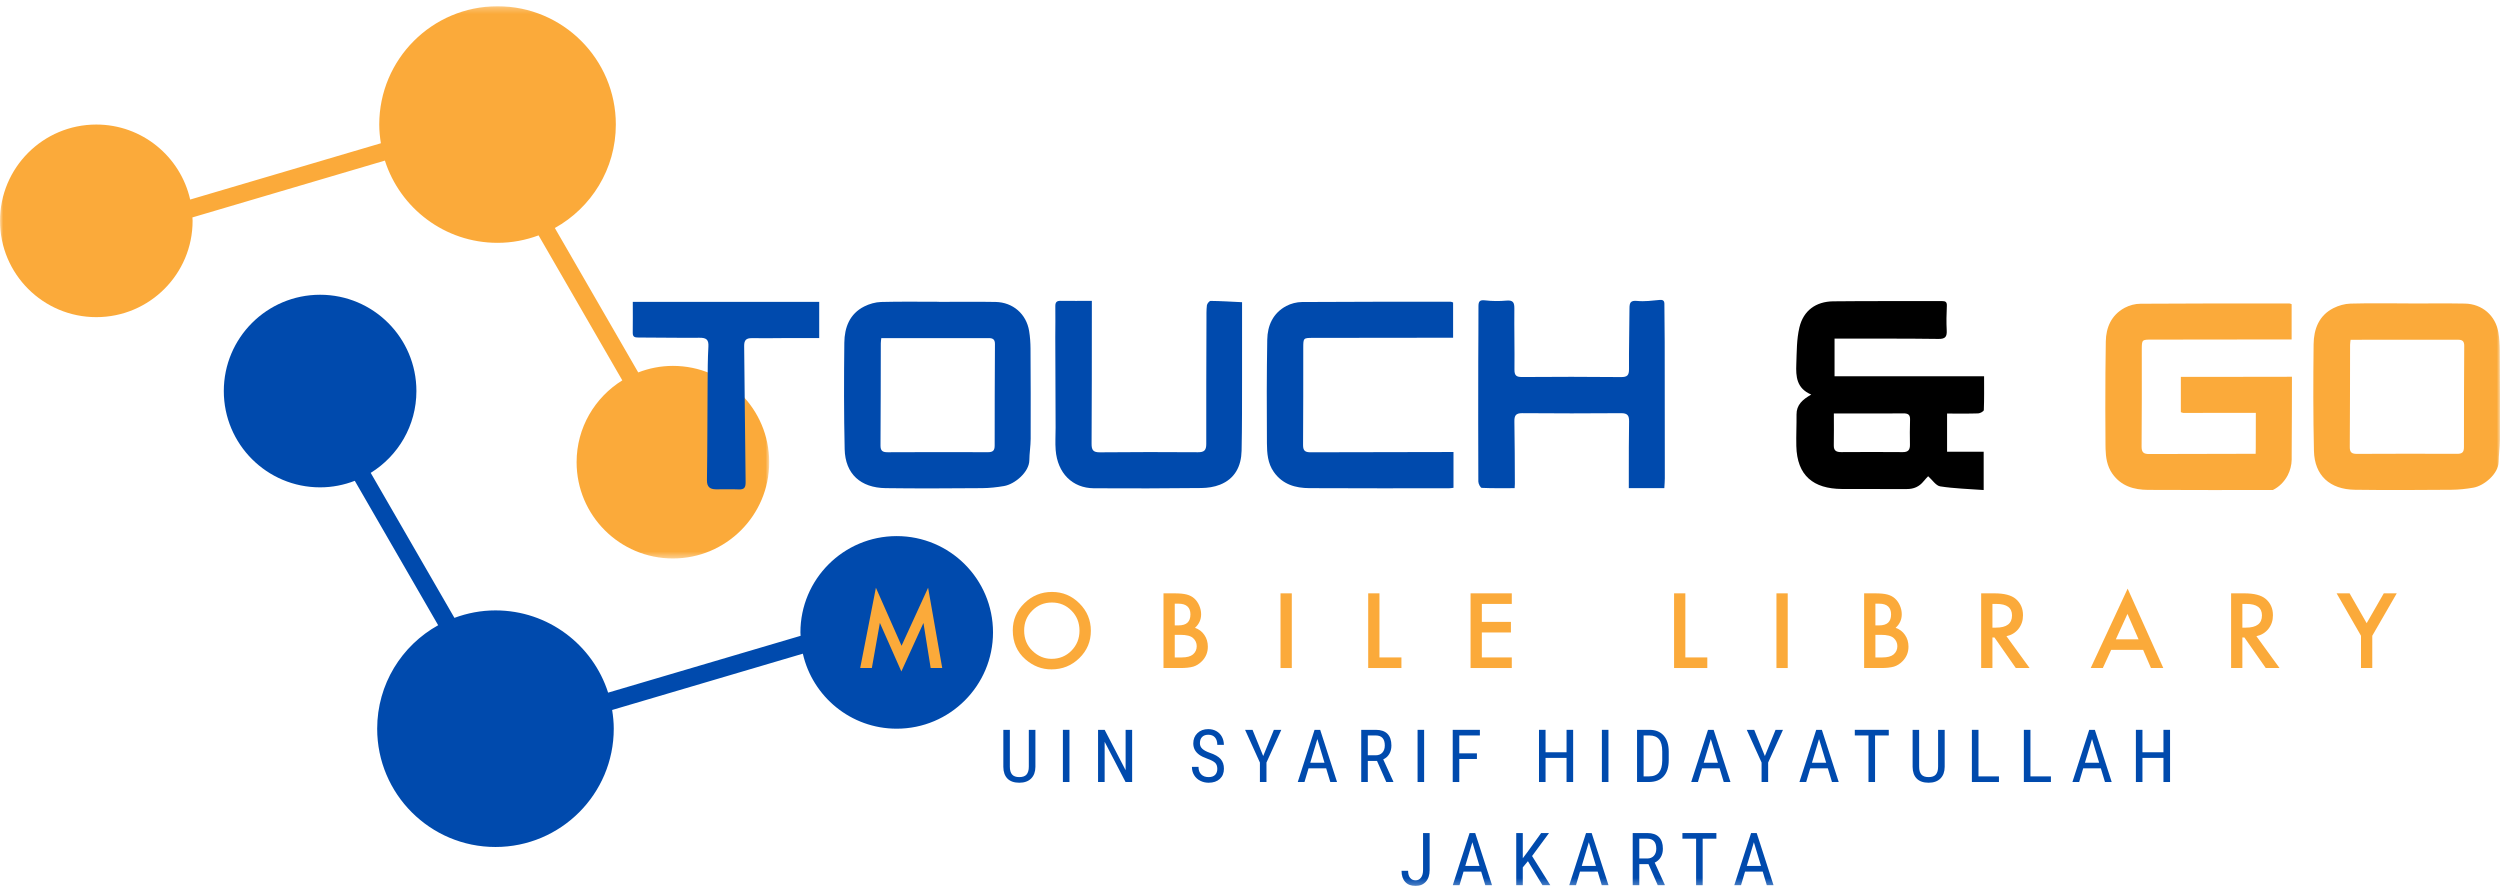 <?xml version="1.0" encoding="UTF-8"?>
<svg width="400px" height="142px" viewBox="0 0 400 142" version="1.1" xmlns="http://www.w3.org/2000/svg" xmlns:xlink="http://www.w3.org/1999/xlink">
    <title>assets_web_app/logo_color@1x</title>
    <defs>
        <polygon id="path-1" points="0 0.248 123.073 0.248 123.073 88.606 0 88.606"></polygon>
        <polygon id="path-3" points="0 141.752 400 141.752 400 1 0 1"></polygon>
    </defs>
    <g id="Page-1" stroke="none" stroke-width="1" fill="none" fill-rule="evenodd">
        <g id="Assets-Web-App" transform="translate(-100, -1739)">
            <g id="assets_web_app/logo_color" transform="translate(100, 1739)">
                <g id="Group-59">
                    <path d="M51.217,77.976 C53.176,77.976 55.042,77.596 56.766,76.929 L70.107,100.037 C64.289,103.266 60.348,109.465 60.348,116.591 C60.348,127.044 68.821,135.518 79.275,135.518 C89.728,135.518 98.202,127.044 98.202,116.591 C98.202,115.569 98.098,114.574 97.942,113.597 L128.456,104.589 C130.008,111.457 136.136,116.591 143.474,116.591 C151.984,116.591 158.882,109.692 158.882,101.183 C158.882,92.673 151.984,85.775 143.474,85.775 C134.964,85.775 128.066,92.673 128.066,101.183 C128.066,101.368 128.087,101.548 128.094,101.732 L97.299,110.823 C94.859,103.192 87.715,97.664 79.275,97.664 C76.962,97.664 74.757,98.099 72.709,98.858 L59.314,75.659 C63.697,72.942 66.625,68.103 66.625,62.568 C66.625,54.058 59.727,47.16 51.217,47.16 C42.707,47.16 35.809,54.058 35.809,62.568 C35.809,71.078 42.707,77.976 51.217,77.976" id="Fill-1" fill="#004AAD"></path>
                    <g id="Group-5" transform="translate(0, 0.752)">
                        <mask id="mask-2" fill="white">
                            <use xlink:href="#path-1"></use>
                        </mask>
                        <g id="Clip-4"></g>
                        <path d="M107.665,57.79 C105.706,57.79 103.84,58.17 102.116,58.837 L88.775,35.729 C94.593,32.5 98.534,26.301 98.534,19.175 C98.534,8.722 90.061,0.248 79.607,0.248 C69.154,0.248 60.68,8.722 60.68,19.175 C60.68,20.197 60.784,21.192 60.94,22.169 L30.426,31.177 C28.874,24.309 22.746,19.175 15.408,19.175 C6.898,19.175 -0,26.074 -0,34.583 C-0,43.093 6.898,49.991 15.408,49.991 C23.918,49.991 30.816,43.093 30.816,34.583 C30.816,34.398 30.795,34.218 30.788,34.034 L61.583,24.943 C64.023,32.574 71.167,38.102 79.607,38.102 C81.92,38.102 84.125,37.667 86.173,36.908 L99.568,60.107 C95.185,62.824 92.257,67.663 92.257,73.198 C92.257,81.708 99.155,88.606 107.665,88.606 C116.175,88.606 123.073,81.708 123.073,73.198 C123.073,64.688 116.175,57.79 107.665,57.79" id="Fill-3" fill="#FBAA3A" mask="url(#mask-2)"></path>
                    </g>
                    <polygon id="Fill-6" fill="#FBAA3A" points="137.63 106.885 140.145 94.037 144.248 103.325 148.497 94.037 150.757 106.885 148.907 106.885 147.754 99.672 144.217 107.435 140.78 99.664 139.495 106.885"></polygon>
                    <path d="M163.864,100.879 C163.864,102.2 164.308,103.285 165.195,104.138 C166.078,104.989 167.097,105.415 168.253,105.415 C169.507,105.415 170.565,104.981 171.426,104.114 C172.288,103.237 172.719,102.169 172.719,100.91 C172.719,99.635 172.293,98.567 171.441,97.706 C170.595,96.838 169.548,96.404 168.299,96.404 C167.056,96.404 166.006,96.838 165.149,97.706 C164.293,98.561 163.864,99.62 163.864,100.879 M162.045,100.856 C162.045,99.174 162.662,97.728 163.895,96.52 C165.123,95.314 166.599,94.71 168.323,94.71 C170.025,94.71 171.486,95.319 172.703,96.537 C173.926,97.754 174.538,99.218 174.538,100.924 C174.538,102.644 173.923,104.102 172.695,105.299 C171.462,106.501 169.974,107.102 168.229,107.102 C166.686,107.102 165.301,106.567 164.073,105.499 C162.721,104.319 162.045,102.769 162.045,100.856" id="Fill-8" fill="#FBAA3A"></path>
                    <path d="M187.961,105.19 L189.076,105.19 C189.891,105.19 190.49,105.031 190.872,104.71 C191.274,104.365 191.475,103.926 191.475,103.395 C191.475,102.879 191.282,102.445 190.895,102.094 C190.518,101.748 189.844,101.575 188.875,101.575 L187.961,101.575 L187.961,105.19 Z M187.961,100.066 L188.526,100.066 C189.197,100.066 189.689,99.918 190.001,99.621 C190.313,99.325 190.469,98.887 190.469,98.309 C190.469,97.746 190.309,97.32 189.989,97.028 C189.669,96.737 189.205,96.591 188.596,96.591 L187.961,96.591 L187.961,100.066 Z M186.158,106.885 L186.158,94.935 L187.954,94.935 C188.753,94.935 189.391,94.997 189.865,95.12 C190.345,95.244 190.75,95.453 191.08,95.748 C191.416,96.051 191.682,96.431 191.878,96.885 C192.079,97.344 192.18,97.808 192.18,98.278 C192.18,99.135 191.852,99.86 191.197,100.453 C191.831,100.67 192.332,101.049 192.698,101.591 C193.069,102.128 193.255,102.752 193.255,103.465 C193.255,104.398 192.925,105.188 192.265,105.833 C191.867,106.23 191.421,106.506 190.926,106.66 C190.384,106.81 189.705,106.885 188.89,106.885 L186.158,106.885 Z" id="Fill-10" fill="#FBAA3A"></path>
                    <mask id="mask-4" fill="white">
                        <use xlink:href="#path-3"></use>
                    </mask>
                    <g id="Clip-13"></g>
                    <polygon id="Fill-12" fill="#FBAA3A" mask="url(#mask-4)" points="204.884 106.885 206.687 106.885 206.687 94.935 204.884 94.935"></polygon>
                    <polygon id="Fill-14" fill="#FBAA3A" mask="url(#mask-4)" points="220.714 94.934 220.714 105.189 224.228 105.189 224.228 106.884 218.911 106.884 218.911 94.934"></polygon>
                    <polygon id="Fill-15" fill="#FBAA3A" mask="url(#mask-4)" points="241.886 96.629 237.095 96.629 237.095 99.501 241.747 99.501 241.747 101.195 237.095 101.195 237.095 105.189 241.886 105.189 241.886 106.884 235.291 106.884 235.291 94.934 241.886 94.934"></polygon>
                    <polygon id="Fill-16" fill="#FBAA3A" mask="url(#mask-4)" points="269.655 94.934 269.655 105.189 273.169 105.189 273.169 106.884 267.852 106.884 267.852 94.934"></polygon>
                    <polygon id="Fill-17" fill="#FBAA3A" mask="url(#mask-4)" points="284.232 106.885 286.035 106.885 286.035 94.935 284.232 94.935"></polygon>
                    <path d="M300.063,105.19 L301.178,105.19 C301.993,105.19 302.592,105.031 302.973,104.71 C303.376,104.365 303.577,103.926 303.577,103.395 C303.577,102.879 303.384,102.445 302.997,102.094 C302.62,101.748 301.946,101.575 300.977,101.575 L300.063,101.575 L300.063,105.19 Z M300.063,100.066 L300.628,100.066 C301.299,100.066 301.791,99.918 302.103,99.621 C302.415,99.325 302.571,98.887 302.571,98.309 C302.571,97.746 302.411,97.32 302.091,97.028 C301.771,96.737 301.307,96.591 300.698,96.591 L300.063,96.591 L300.063,100.066 Z M298.26,106.885 L298.26,94.935 L300.056,94.935 C300.855,94.935 301.493,94.997 301.967,95.12 C302.447,95.244 302.852,95.453 303.182,95.748 C303.518,96.051 303.784,96.431 303.98,96.885 C304.181,97.344 304.282,97.808 304.282,98.278 C304.282,99.135 303.954,99.86 303.299,100.453 C303.933,100.67 304.434,101.049 304.8,101.591 C305.171,102.128 305.357,102.752 305.357,103.465 C305.357,104.398 305.027,105.188 304.367,105.833 C303.969,106.23 303.523,106.506 303.028,106.66 C302.486,106.81 301.807,106.885 300.992,106.885 L298.26,106.885 Z" id="Fill-18" fill="#FBAA3A" mask="url(#mask-4)"></path>
                    <path d="M318.789,100.422 L319.362,100.422 C321.07,100.422 321.924,99.769 321.924,98.464 C321.924,97.241 321.093,96.629 319.432,96.629 L318.789,96.629 L318.789,100.422 Z M321.034,101.792 L324.734,106.884 L322.528,106.884 L319.114,101.993 L318.789,101.993 L318.789,106.884 L316.986,106.884 L316.986,94.934 L319.099,94.934 C320.678,94.934 321.818,95.231 322.52,95.824 C323.294,96.484 323.681,97.356 323.681,98.44 C323.681,99.286 323.438,100.014 322.953,100.623 C322.468,101.232 321.828,101.621 321.034,101.792 L321.034,101.792 Z" id="Fill-19" fill="#FBAA3A" mask="url(#mask-4)"></path>
                    <path d="M342.166,102.288 L340.394,98.224 L338.536,102.288 L342.166,102.288 Z M342.901,103.983 L337.785,103.983 L336.454,106.885 L334.511,106.885 L340.424,94.184 L346.129,106.885 L344.155,106.885 L342.901,103.983 Z" id="Fill-20" fill="#FBAA3A" mask="url(#mask-4)"></path>
                    <path d="M358.779,100.422 L359.352,100.422 C361.06,100.422 361.914,99.769 361.914,98.464 C361.914,97.241 361.083,96.629 359.422,96.629 L358.779,96.629 L358.779,100.422 Z M361.024,101.792 L364.724,106.884 L362.518,106.884 L359.104,101.993 L358.779,101.993 L358.779,106.884 L356.976,106.884 L356.976,94.934 L359.089,94.934 C360.668,94.934 361.808,95.231 362.51,95.824 C363.284,96.484 363.671,97.356 363.671,98.44 C363.671,99.286 363.428,100.014 362.943,100.623 C362.458,101.232 361.818,101.621 361.024,101.792 L361.024,101.792 Z" id="Fill-21" fill="#FBAA3A" mask="url(#mask-4)"></path>
                    <polygon id="Fill-22" fill="#FBAA3A" mask="url(#mask-4)" points="377.76 101.722 373.859 94.934 375.934 94.934 378.666 99.71 381.406 94.934 383.48 94.934 379.564 101.722 379.564 106.885 377.76 106.885"></polygon>
                    <path d="M165.665,116.774 L165.665,122.708 C165.657,123.499 165.428,124.118 164.977,124.565 C164.526,125.013 163.897,125.236 163.09,125.236 C162.265,125.236 161.634,125.018 161.198,124.58 C160.763,124.142 160.541,123.519 160.533,122.708 L160.533,116.774 L161.577,116.774 L161.577,122.664 C161.577,123.225 161.696,123.644 161.935,123.921 C162.174,124.198 162.559,124.336 163.09,124.336 C163.626,124.336 164.013,124.198 164.252,123.921 C164.491,123.644 164.61,123.225 164.61,122.664 L164.61,116.774 L165.665,116.774 Z" id="Fill-23" fill="#004AAD" mask="url(#mask-4)"></path>
                    <polygon id="Fill-24" fill="#004AAD" mask="url(#mask-4)" points="170.064 125.122 171.113 125.122 171.113 116.774 170.064 116.774"></polygon>
                    <polygon id="Fill-25" fill="#004AAD" mask="url(#mask-4)" points="181.142 125.122 180.087 125.122 176.744 118.689 176.744 125.122 175.689 125.122 175.689 116.774 176.744 116.774 180.099 123.235 180.099 116.774 181.142 116.774"></polygon>
                    <path d="M194.767,123.012 C194.767,122.595 194.654,122.277 194.429,122.054 C194.203,121.833 193.796,121.617 193.208,121.407 C192.619,121.196 192.169,120.976 191.857,120.745 C191.545,120.513 191.313,120.25 191.158,119.953 C191.003,119.657 190.925,119.318 190.925,118.936 C190.925,118.275 191.146,117.73 191.588,117.302 C192.029,116.874 192.607,116.659 193.322,116.659 C193.811,116.659 194.247,116.769 194.629,116.987 C195.011,117.206 195.306,117.509 195.512,117.899 C195.719,118.289 195.822,118.715 195.822,119.182 L194.767,119.182 C194.767,118.666 194.643,118.267 194.394,117.984 C194.146,117.701 193.789,117.559 193.322,117.559 C192.898,117.559 192.569,117.679 192.336,117.916 C192.103,118.153 191.986,118.486 191.986,118.915 C191.986,119.268 192.112,119.562 192.365,119.799 C192.617,120.037 193.007,120.25 193.534,120.437 C194.356,120.71 194.944,121.044 195.297,121.441 C195.651,121.839 195.828,122.358 195.828,123.001 C195.828,123.677 195.608,124.219 195.168,124.627 C194.729,125.033 194.131,125.237 193.374,125.237 C192.888,125.237 192.44,125.13 192.029,124.918 C191.618,124.707 191.295,124.409 191.06,124.024 C190.825,123.64 190.708,123.199 190.708,122.703 L191.763,122.703 C191.763,123.219 191.907,123.619 192.195,123.906 C192.484,124.193 192.877,124.337 193.374,124.337 C193.836,124.337 194.184,124.218 194.418,123.981 C194.65,123.744 194.767,123.421 194.767,123.012" id="Fill-26" fill="#004AAD" mask="url(#mask-4)"></path>
                    <polygon id="Fill-27" fill="#004AAD" mask="url(#mask-4)" points="202.113 120.966 203.821 116.774 205.008 116.774 202.635 122.009 202.635 125.123 201.586 125.123 201.586 122.009 199.212 116.774 200.405 116.774"></polygon>
                    <path d="M209.642,122.037 L211.918,122.037 L210.777,118.242 L209.642,122.037 Z M212.188,122.937 L209.366,122.937 L208.719,125.122 L207.641,125.122 L210.33,116.774 L211.23,116.774 L213.925,125.122 L212.847,125.122 L212.188,122.937 Z" id="Fill-28" fill="#004AAD" mask="url(#mask-4)"></path>
                    <path d="M218.851,120.845 L220.125,120.845 C220.564,120.845 220.915,120.703 221.177,120.42 C221.438,120.137 221.569,119.758 221.569,119.282 C221.569,118.211 221.083,117.674 220.113,117.674 L218.851,117.674 L218.851,120.845 Z M220.32,121.745 L218.851,121.745 L218.851,125.122 L217.797,125.122 L217.797,116.774 L220.136,116.774 C220.953,116.774 221.572,116.988 221.994,117.413 C222.415,117.839 222.625,118.464 222.625,119.286 C222.625,119.802 222.511,120.251 222.284,120.636 C222.055,121.02 221.733,121.309 221.317,121.504 L222.934,125.054 L222.934,125.122 L221.804,125.122 L220.32,121.745 Z" id="Fill-29" fill="#004AAD" mask="url(#mask-4)"></path>
                    <polygon id="Fill-30" fill="#004AAD" mask="url(#mask-4)" points="226.811 125.122 227.86 125.122 227.86 116.774 226.811 116.774"></polygon>
                    <polygon id="Fill-31" fill="#004AAD" mask="url(#mask-4)" points="236.306 121.436 233.485 121.436 233.485 125.123 232.436 125.123 232.436 116.775 236.782 116.775 236.782 117.674 233.485 117.674 233.485 120.535 236.306 120.535"></polygon>
                    <polygon id="Fill-32" fill="#004AAD" mask="url(#mask-4)" points="251.703 125.122 250.648 125.122 250.648 121.264 247.288 121.264 247.288 125.122 246.239 125.122 246.239 116.774 247.288 116.774 247.288 120.362 250.648 120.362 250.648 116.774 251.703 116.774"></polygon>
                    <polygon id="Fill-33" fill="#004AAD" mask="url(#mask-4)" points="256.302 125.122 257.351 125.122 257.351 116.774 256.302 116.774"></polygon>
                    <path d="M262.977,117.674 L262.977,124.222 L263.82,124.222 C264.557,124.222 265.097,124.01 265.436,123.588 C265.777,123.165 265.951,122.539 265.958,121.709 L265.958,120.228 C265.958,119.347 265.789,118.703 265.451,118.291 C265.112,117.88 264.601,117.674 263.917,117.674 L262.977,117.674 Z M261.927,125.122 L261.927,116.774 L263.917,116.774 C264.892,116.774 265.649,117.079 266.188,117.689 C266.726,118.298 266.996,119.156 266.996,120.26 L266.996,121.659 C266.996,122.763 266.723,123.617 266.176,124.219 C265.629,124.821 264.836,125.122 263.797,125.122 L261.927,125.122 Z" id="Fill-34" fill="#004AAD" mask="url(#mask-4)"></path>
                    <path d="M272.593,122.037 L274.869,122.037 L273.728,118.242 L272.593,122.037 Z M275.139,122.937 L272.317,122.937 L271.67,125.122 L270.592,125.122 L273.281,116.774 L274.181,116.774 L276.876,125.122 L275.798,125.122 L275.139,122.937 Z" id="Fill-35" fill="#004AAD" mask="url(#mask-4)"></path>
                    <polygon id="Fill-36" fill="#004AAD" mask="url(#mask-4)" points="282.381 120.966 284.089 116.774 285.276 116.774 282.903 122.009 282.903 125.123 281.854 125.123 281.854 122.009 279.48 116.774 280.673 116.774"></polygon>
                    <path d="M289.911,122.037 L292.187,122.037 L291.046,118.242 L289.911,122.037 Z M292.457,122.937 L289.635,122.937 L288.988,125.122 L287.91,125.122 L290.599,116.774 L291.499,116.774 L294.194,125.122 L293.116,125.122 L292.457,122.937 Z" id="Fill-37" fill="#004AAD" mask="url(#mask-4)"></path>
                    <polygon id="Fill-38" fill="#004AAD" mask="url(#mask-4)" points="302.204 117.674 300.008 117.674 300.008 125.122 298.959 125.122 298.959 117.674 296.769 117.674 296.769 116.774 302.204 116.774"></polygon>
                    <path d="M311.15,116.774 L311.15,122.708 C311.142,123.499 310.913,124.118 310.462,124.565 C310.011,125.013 309.382,125.236 308.575,125.236 C307.75,125.236 307.119,125.018 306.683,124.58 C306.248,124.142 306.026,123.519 306.018,122.708 L306.018,116.774 L307.062,116.774 L307.062,122.664 C307.062,123.225 307.181,123.644 307.42,123.921 C307.659,124.198 308.044,124.336 308.575,124.336 C309.111,124.336 309.498,124.198 309.737,123.921 C309.976,123.644 310.095,123.225 310.095,122.664 L310.095,116.774 L311.15,116.774 Z" id="Fill-39" fill="#004AAD" mask="url(#mask-4)"></path>
                    <polygon id="Fill-40" fill="#004AAD" mask="url(#mask-4)" points="316.557 124.222 319.831 124.222 319.831 125.122 315.502 125.122 315.502 116.774 316.557 116.774"></polygon>
                    <polygon id="Fill-41" fill="#004AAD" mask="url(#mask-4)" points="324.872 124.222 328.146 124.222 328.146 125.122 323.817 125.122 323.817 116.774 324.872 116.774"></polygon>
                    <path d="M333.589,122.037 L335.865,122.037 L334.724,118.242 L333.589,122.037 Z M336.135,122.937 L333.312,122.937 L332.666,125.122 L331.587,125.122 L334.276,116.774 L335.176,116.774 L337.872,125.122 L336.793,125.122 L336.135,122.937 Z" id="Fill-42" fill="#004AAD" mask="url(#mask-4)"></path>
                    <polygon id="Fill-43" fill="#004AAD" mask="url(#mask-4)" points="347.207 125.122 346.152 125.122 346.152 121.264 342.792 121.264 342.792 125.122 341.743 125.122 341.743 116.774 342.792 116.774 342.792 120.362 346.152 120.362 346.152 116.774 347.207 116.774"></polygon>
                    <path d="M227.688,133.289 L228.743,133.289 L228.743,139.2 C228.743,140 228.538,140.624 228.131,141.076 C227.725,141.526 227.178,141.752 226.489,141.752 C225.781,141.752 225.232,141.538 224.838,141.11 C224.445,140.682 224.248,140.089 224.248,139.332 L225.297,139.332 C225.297,139.81 225.403,140.183 225.613,140.45 C225.822,140.718 226.114,140.852 226.489,140.852 C226.852,140.852 227.143,140.707 227.361,140.416 C227.578,140.126 227.688,139.719 227.688,139.195 L227.688,133.289 Z" id="Fill-44" fill="#004AAD" mask="url(#mask-4)"></path>
                    <path d="M234.443,138.553 L236.719,138.553 L235.578,134.757 L234.443,138.553 Z M236.989,139.453 L234.167,139.453 L233.52,141.637 L232.442,141.637 L235.131,133.289 L236.031,133.289 L238.726,141.637 L237.648,141.637 L236.989,139.453 Z" id="Fill-45" fill="#004AAD" mask="url(#mask-4)"></path>
                    <polygon id="Fill-46" fill="#004AAD" mask="url(#mask-4)" points="244.466 137.79 243.646 138.783 243.646 141.637 242.597 141.637 242.597 133.289 243.646 133.289 243.646 137.32 244.334 136.409 246.582 133.289 247.843 133.289 245.131 136.965 248.055 141.637 246.799 141.637"></polygon>
                    <path d="M253.079,138.553 L255.355,138.553 L254.214,134.757 L253.079,138.553 Z M255.625,139.453 L252.803,139.453 L252.156,141.637 L251.078,141.637 L253.767,133.289 L254.667,133.289 L257.362,141.637 L256.284,141.637 L255.625,139.453 Z" id="Fill-47" fill="#004AAD" mask="url(#mask-4)"></path>
                    <path d="M262.288,137.359 L263.561,137.359 C264,137.359 264.351,137.218 264.613,136.934 C264.874,136.651 265.005,136.272 265.005,135.797 C265.005,134.725 264.52,134.189 263.549,134.189 L262.288,134.189 L262.288,137.359 Z M263.756,138.26 L262.288,138.26 L262.288,141.636 L261.233,141.636 L261.233,133.288 L263.572,133.288 C264.39,133.288 265.009,133.502 265.43,133.927 C265.851,134.354 266.061,134.979 266.061,135.8 C266.061,136.316 265.947,136.766 265.72,137.15 C265.492,137.534 265.17,137.824 264.754,138.018 L266.37,141.568 L266.37,141.636 L265.241,141.636 L263.756,138.26 Z" id="Fill-48" fill="#004AAD" mask="url(#mask-4)"></path>
                    <polygon id="Fill-49" fill="#004AAD" mask="url(#mask-4)" points="274.622 134.19 272.426 134.19 272.426 141.637 271.377 141.637 271.377 134.19 269.187 134.19 269.187 133.289 274.622 133.289"></polygon>
                    <path d="M279.485,138.553 L281.761,138.553 L280.62,134.757 L279.485,138.553 Z M282.031,139.453 L279.209,139.453 L278.562,141.637 L277.484,141.637 L280.173,133.289 L281.073,133.289 L283.768,141.637 L282.69,141.637 L282.031,139.453 Z" id="Fill-50" fill="#004AAD" mask="url(#mask-4)"></path>
                    <path d="M293.417,66.153 C293.417,67.944 293.442,69.603 293.407,71.26 C293.388,72.155 293.85,72.342 294.621,72.337 C297.898,72.317 301.176,72.309 304.453,72.338 C305.318,72.346 305.601,71.963 305.591,71.167 C305.573,69.833 305.556,68.498 305.609,67.166 C305.642,66.335 305.289,66.133 304.523,66.142 C301.741,66.175 298.959,66.154 296.177,66.153 C295.308,66.153 294.439,66.153 293.417,66.153 L293.417,66.153 Z M317.388,78.406 C315.015,78.23 312.703,78.173 310.438,77.82 C309.745,77.712 309.178,76.79 308.504,76.197 C308.379,76.334 308.058,76.651 307.777,77.001 C307.084,77.864 306.204,78.254 305.09,78.247 C301.619,78.226 298.148,78.268 294.678,78.236 C290.151,78.195 287.52,76.117 287.411,71.356 C287.373,69.679 287.462,68 287.445,66.323 C287.429,64.782 288.403,63.928 289.799,63.13 C287.425,62.133 287.334,60.211 287.408,58.28 C287.485,56.312 287.453,54.291 287.903,52.396 C288.544,49.692 290.543,48.243 293.321,48.212 C299.117,48.147 304.914,48.19 310.71,48.171 C311.292,48.169 311.525,48.314 311.495,48.951 C311.434,50.244 311.405,51.545 311.474,52.836 C311.526,53.84 311.286,54.245 310.165,54.229 C305.208,54.159 300.249,54.184 295.291,54.176 C294.729,54.175 294.168,54.175 293.528,54.175 L293.528,60.198 L317.453,60.198 C317.453,62.071 317.483,63.843 317.412,65.611 C317.404,65.808 316.834,66.132 316.516,66.143 C314.887,66.197 313.255,66.168 311.532,66.168 L311.532,72.281 L317.388,72.281 L317.388,78.406 Z" id="Fill-51" fill="#000000" mask="url(#mask-4)"></path>
                    <path d="M141.008,54.102 C140.984,54.34 140.928,54.632 140.928,54.924 C140.913,60.376 140.92,65.827 140.88,71.279 C140.873,72.173 141.254,72.363 142.048,72.359 C147.388,72.334 152.727,72.328 158.067,72.351 C158.859,72.354 159.148,72.091 159.147,71.298 C159.142,65.883 159.161,60.468 159.192,55.053 C159.196,54.358 158.903,54.098 158.241,54.098 C152.528,54.105 146.814,54.102 141.008,54.102 M150.251,48.299 C153.263,48.299 156.275,48.256 159.285,48.312 C162.074,48.364 164.218,50.242 164.661,52.96 C164.814,53.896 164.877,54.855 164.883,55.804 C164.912,60.608 164.924,65.413 164.907,70.217 C164.902,71.357 164.706,72.495 164.695,73.635 C164.679,75.526 162.376,77.47 160.644,77.767 C159.488,77.965 158.306,78.095 157.135,78.103 C151.987,78.139 146.839,78.176 141.692,78.102 C137.71,78.044 135.237,75.843 135.146,71.87 C135.016,66.192 135.029,60.508 135.092,54.828 C135.12,52.398 135.937,50.213 138.283,49.031 C139.102,48.619 140.076,48.343 140.987,48.317 C144.073,48.231 147.163,48.284 150.251,48.284 C150.251,48.289 150.251,48.294 150.251,48.299" id="Fill-52" fill="#004AAD" mask="url(#mask-4)"></path>
                    <path d="M266.291,78.096 L260.609,78.096 C260.609,77.214 260.607,76.392 260.609,75.57 C260.618,72.861 260.601,70.151 260.654,67.442 C260.673,66.48 260.399,66.1 259.362,66.109 C254.097,66.153 248.83,66.15 243.564,66.106 C242.514,66.097 242.283,66.506 242.302,67.464 C242.367,70.783 242.36,74.103 242.378,77.422 C242.379,77.605 242.359,77.789 242.342,78.105 C240.55,78.105 238.811,78.14 237.077,78.059 C236.873,78.05 236.536,77.407 236.534,77.056 C236.505,70.607 236.513,64.158 236.522,57.71 C236.526,54.81 236.566,51.911 236.554,49.012 C236.551,48.225 236.751,47.955 237.615,48.059 C238.744,48.193 239.906,48.198 241.039,48.095 C242.115,47.997 242.307,48.427 242.297,49.386 C242.264,52.628 242.347,55.871 242.313,59.113 C242.303,60.068 242.59,60.331 243.549,60.323 C248.815,60.278 254.081,60.282 259.347,60.332 C260.351,60.341 260.65,60.062 260.641,59.047 C260.612,55.805 260.706,52.561 260.717,49.318 C260.72,48.431 260.893,48.042 261.952,48.15 C263.14,48.27 264.364,48.099 265.566,47.988 C266.401,47.911 266.296,48.478 266.304,48.948 C266.334,50.894 266.349,52.84 266.352,54.786 C266.363,62.035 266.369,69.284 266.371,76.534 C266.371,77.019 266.322,77.504 266.291,78.096" id="Fill-53" fill="#004AAD" mask="url(#mask-4)"></path>
                    <path d="M232.558,72.323 L232.558,78.047 C232.395,78.065 232.106,78.125 231.818,78.125 C224.381,78.126 216.944,78.142 209.507,78.103 C207.259,78.092 205.218,77.51 203.815,75.524 C202.828,74.127 202.721,72.513 202.708,70.931 C202.663,65.405 202.67,59.877 202.76,54.352 C202.798,52.069 203.686,50.085 205.81,48.959 C206.553,48.565 207.472,48.33 208.313,48.324 C216.245,48.269 224.177,48.28 232.108,48.276 C232.215,48.276 232.321,48.34 232.496,48.396 L232.496,54.04 C231.306,54.04 230.143,54.039 228.981,54.04 C222.688,54.047 216.395,54.054 210.103,54.062 C208.537,54.065 208.524,54.068 208.521,55.651 C208.512,60.838 208.533,66.025 208.49,71.211 C208.483,72.161 208.868,72.37 209.713,72.366 C217.073,72.336 224.434,72.334 231.794,72.323 C231.978,72.323 232.162,72.323 232.558,72.323" id="Fill-54" fill="#004AAD" mask="url(#mask-4)"></path>
                    <path d="M198.73,48.352 C198.73,52.42 198.737,56.382 198.728,60.343 C198.719,64.271 198.743,68.199 198.655,72.125 C198.6,74.581 197.602,76.595 195.198,77.551 C194.271,77.92 193.205,78.074 192.2,78.084 C186.479,78.143 180.757,78.165 175.036,78.124 C171.568,78.099 169.199,75.7 168.906,72.004 C168.813,70.83 168.901,69.641 168.897,68.46 C168.881,63.616 168.858,58.773 168.845,53.93 C168.84,52.293 168.888,50.656 168.852,49.02 C168.838,48.368 169.053,48.125 169.696,48.133 C171.289,48.155 172.883,48.14 174.695,48.14 C174.695,48.903 174.696,49.763 174.695,50.624 C174.688,57.413 174.699,64.202 174.653,70.99 C174.646,72.023 174.915,72.383 175.996,72.372 C181.221,72.318 186.447,72.323 191.673,72.358 C192.667,72.365 193.004,72.044 193.002,71.048 C192.986,64.45 193.015,57.851 193.033,51.253 C193.035,50.452 193.01,49.646 193.103,48.854 C193.134,48.587 193.493,48.144 193.698,48.146 C195.327,48.163 196.956,48.267 198.73,48.352" id="Fill-55" fill="#004AAD" mask="url(#mask-4)"></path>
                    <path d="M101.246,48.301 L131.073,48.301 L131.073,54.089 C129.287,54.089 127.546,54.085 125.805,54.09 C123.975,54.095 122.144,54.139 120.315,54.104 C119.382,54.086 119.054,54.429 119.066,55.372 C119.16,62.611 119.198,69.85 119.299,77.088 C119.311,77.966 119.125,78.35 118.184,78.304 C116.967,78.245 115.744,78.314 114.524,78.29 C113.598,78.271 113.096,77.917 113.112,76.827 C113.188,71.68 113.179,66.531 113.216,61.383 C113.23,59.403 113.232,57.42 113.344,55.444 C113.409,54.304 112.971,54.03 111.901,54.042 C108.662,54.078 105.421,54.001 102.18,54.003 C101.594,54.004 101.227,53.947 101.238,53.238 C101.263,51.643 101.246,50.049 101.246,48.301" id="Fill-56" fill="#004AAD" mask="url(#mask-4)"></path>
                    <path d="M360.944,60.291 C358.111,60.291 355.287,60.3 352.453,60.3 L348.936,60.3 L348.936,65.948 C349.115,65.998 349.214,66.067 349.323,66.067 C353.196,66.067 357.06,66.067 360.934,66.056 C360.934,67.948 360.924,69.852 360.924,71.743 C360.924,72.109 360.924,72.388 360.904,72.606 C355.227,72.615 349.56,72.626 343.884,72.645 C343.041,72.645 342.655,72.436 342.655,71.486 C342.705,66.294 342.685,61.112 342.685,55.922 C342.695,54.346 342.705,54.337 344.27,54.337 C349.828,54.327 355.386,54.327 360.954,54.316 L366.661,54.316 L366.661,49.55 L366.661,48.669 C366.492,48.609 366.383,48.55 366.274,48.55 C358.348,48.55 350.413,48.541 342.487,48.599 C341.645,48.599 340.723,48.837 339.98,49.233 C339.941,49.254 339.901,49.273 339.871,49.294 C337.82,50.432 336.968,52.385 336.929,54.623 C336.909,56.307 336.889,57.992 336.869,59.676 C336.839,63.52 336.849,67.365 336.879,71.209 C336.879,71.386 336.879,71.555 336.889,71.734 L336.889,71.802 C336.929,73.18 337.117,74.576 337.979,75.796 C339.386,77.787 341.427,78.362 343.676,78.382 C350.343,78.421 356.991,78.401 363.659,78.401 C364.629,77.915 365.452,77.142 366.036,76.043 C366.423,75.3 366.661,74.379 366.67,73.537 L366.67,72.596 C366.69,70.415 366.7,68.227 366.7,66.046 C366.71,64.124 366.71,62.203 366.71,60.281 C364.788,60.291 362.866,60.291 360.944,60.291" id="Fill-57" fill="#FBAA3A" mask="url(#mask-4)"></path>
                    <path d="M376.093,54.363 C376.069,54.601 376.013,54.893 376.013,55.185 C375.998,60.637 376.005,66.088 375.965,71.54 C375.958,72.434 376.339,72.624 377.133,72.62 C382.473,72.595 387.812,72.589 393.152,72.612 C393.944,72.615 394.233,72.352 394.232,71.559 C394.227,66.144 394.246,60.729 394.277,55.314 C394.281,54.619 393.989,54.359 393.326,54.359 C387.613,54.366 381.899,54.363 376.093,54.363 L376.093,54.363 Z M385.336,48.56 C388.348,48.56 391.36,48.517 394.37,48.573 C397.159,48.625 399.303,50.503 399.746,53.221 C399.899,54.157 399.962,55.116 399.968,56.065 C399.997,60.869 400.009,65.674 399.992,70.478 C399.987,71.618 399.791,72.756 399.78,73.896 C399.764,75.787 397.461,77.731 395.729,78.028 C394.573,78.226 393.391,78.356 392.22,78.364 C387.072,78.4 381.924,78.437 376.777,78.363 C372.795,78.305 370.322,76.104 370.231,72.131 C370.101,66.453 370.114,60.769 370.177,55.089 C370.205,52.659 371.022,50.474 373.368,49.292 C374.187,48.88 375.161,48.604 376.073,48.578 C379.158,48.492 382.248,48.545 385.336,48.545 L385.336,48.56 Z" id="Fill-58" fill="#FBAA3A" mask="url(#mask-4)"></path>
                </g>
            </g>
        </g>
    </g>
</svg>